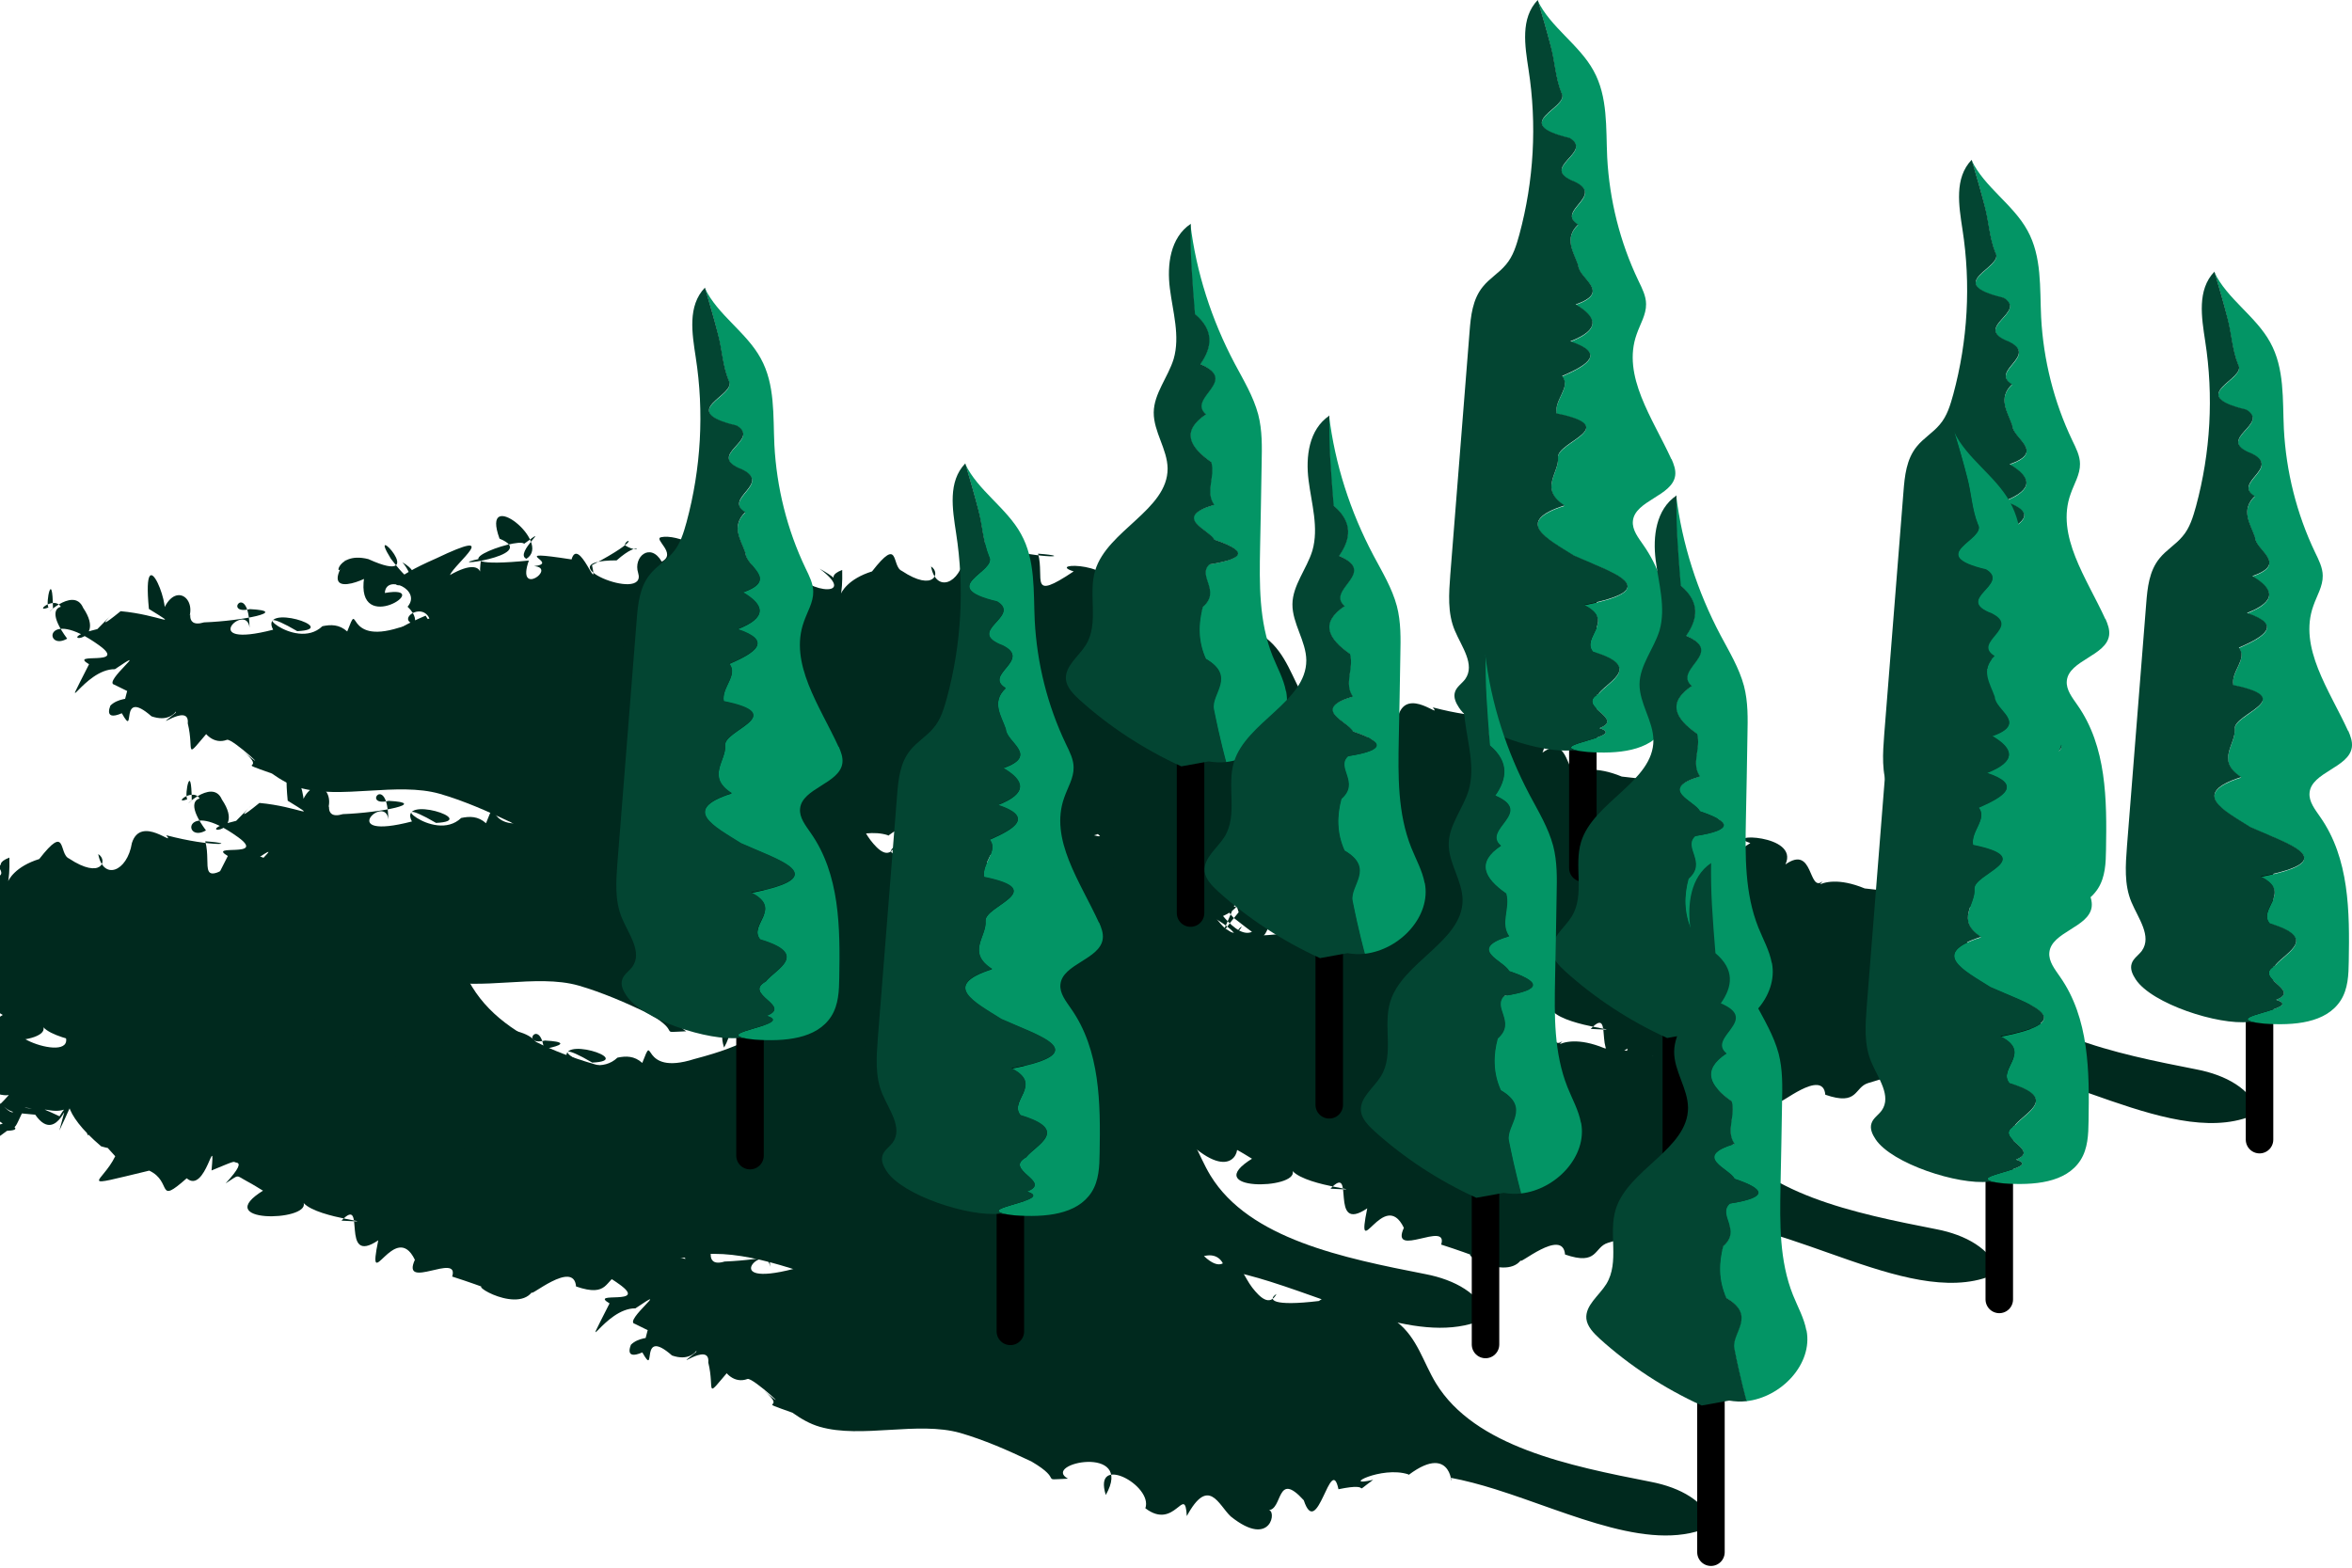 <svg width="171" height="114" viewBox="0 0 171 114" fill="none" xmlns="http://www.w3.org/2000/svg">
<path d="M64.552 60.736C62.596 60.085 59.544 61.712 61.991 61.131C60.263 62.397 62.218 61.247 59.468 61.816C58.9 59.12 57.941 65.627 56.945 62.618C54.926 60.387 55.444 63.362 54.346 63.338C55.015 63.211 54.636 66.209 51.634 63.791C50.751 62.967 50.032 60.828 48.443 63.768C48.304 61.386 47.597 64.861 45.428 63.199C46.008 61.537 41.593 59.167 42.552 62.234C44.671 58.505 37.809 59.945 39.802 61.049C37.607 61.142 39.6 61.235 37.14 59.794C36.27 59.388 35.399 58.981 34.541 58.632C33.684 58.284 32.826 57.97 31.98 57.726C28.877 56.843 24.79 58.156 21.75 57.273C21.031 57.064 20.413 56.703 19.77 56.25C16.83 55.205 19.53 56.181 17.701 54.647C20.034 56.611 16.881 53.659 16.502 53.799C14.585 54.507 13.765 50.673 15.266 53.055C13.286 55.379 14.156 54.647 13.651 52.602C13.815 50.94 10.712 53.496 12.768 51.835C13.223 49.976 13.286 52.869 11.015 52.09C8.555 49.929 9.955 53.822 8.858 51.87C9.552 48.721 9.249 50.289 10.435 50.952C7.697 52.788 7.811 51.858 8.025 51.312C9.06 50.266 11.457 51.312 8.315 49.79C7.432 49.604 11.179 46.745 8.353 48.663C6.095 48.628 4.203 52.811 6.474 48.302C4.884 47.373 9.4 48.5 7.18 46.908C3.181 44.038 3.207 47.408 4.884 46.443C2.336 42.992 6.499 44.27 4.582 44.654C4.418 42.876 2.26 44.654 3.522 44.177C3.295 43.84 3.825 41.296 3.85 44.259C2.853 45.177 5.326 42.504 6.045 44.201C7.975 47.059 3.446 46.594 7.079 45.746C9.804 43.015 5.906 46.78 8.77 44.445C11.595 44.7 13.248 45.781 10.826 44.282C10.258 38.402 12.806 44.944 11.709 44.828C12.529 42.051 14.547 43.515 13.588 45.293C14.232 43.713 13.185 45.758 14.837 45.258C17.638 45.154 21.107 44.445 18.168 44.294C16.149 44.77 18.092 42.19 18.142 45.642C17.928 43.713 14.244 47.245 19.858 45.792C18.786 43.794 24.891 45.746 21.611 45.897C17.499 43.48 21.409 47.477 23.44 45.537C24.058 45.409 24.664 45.398 25.244 45.92C26.203 43.445 24.954 46.931 29.016 45.642C33.393 44.491 32.182 44.061 32.927 44.956C35.361 42.005 32.99 43.887 35.084 44.898C33.406 42.818 35.487 45.7 37.216 44.828C34.869 44.828 39.474 43.631 39.31 44.514C41.959 41.667 40.344 48.732 41.77 43.701C40.71 44.282 45.049 40.587 44.292 43.108C43.107 44.247 43.611 43.41 46.222 43.271C46.058 43.654 44.103 43.55 48.001 43.922C47.421 42.516 51.167 42.806 49.691 44.863C52.063 47.094 51.558 42.144 51.445 45.212C52.593 46.35 52.921 45.897 52.227 46.42C52.252 45.188 52.631 46.42 53.198 47.152C53.766 47.884 54.472 48.546 54.964 47.617C54.296 48.035 54.662 48.535 58.042 48.128C59.846 46.873 61.171 48.117 61.108 48.535C63.996 49.801 62.987 49.069 63.731 49.662C65.207 50.812 65.636 52.602 66.557 54.112C69.383 58.725 76.22 60.108 82.199 61.282C84.306 61.688 86.173 62.699 86.715 64.419C82.439 66.603 76.422 63.559 70.871 61.816C69.761 61.468 68.664 61.177 67.617 60.98C67.718 62.107 67.894 58.284 64.577 60.77L64.552 60.736Z" fill="#00291E"/>
<path d="M32.383 78.479C30.214 78.63 28.145 79.293 26.076 79.92C25.042 80.234 25.37 81.605 22.96 80.768C22.796 78.781 19.466 81.663 19.756 81.175C18.52 82.813 14.42 80.118 16.767 80.885C17.713 81.454 16.464 80.85 13.954 80.048C14.508 78.258 10.207 81.105 11.241 78.828C9.791 75.83 7.697 81.698 8.58 77.41C5.729 79.339 7.785 74.017 5.905 75.981C9.311 76.167 4.24 75.876 3.155 74.703C3.559 76.051 -3.72 76.19 0.267 73.762C0.733 74.192 -0.087 73.587 -0.957 73.123C-1.827 72.658 -1.462 72.6 -2.521 73.274C-1.525 72.193 -1.411 71.809 -1.727 71.763C-2.042 71.717 -1.588 71.519 -3.543 72.332C-3.253 69.195 -3.959 74.11 -5.347 72.902C-7.605 74.889 -6.343 73.157 -8.072 72.344C-13.534 73.657 -11.515 73.308 -10.544 71.298C-13.673 67.998 -8.236 71.542 -11.566 70.578C-17.444 65.581 -10.544 64.931 -12.525 69.799C-13.837 66.709 -13.319 66.813 -14.606 69.427C-13.698 65.976 -14.656 70.752 -16.36 68.277C-17.621 68.138 -18.151 68.231 -18.769 67.545C-17.369 69.056 -18.05 66.987 -18.277 67.115C-17.596 67.185 -16.385 67.534 -14.594 68.393C-13.345 66.313 -13.256 68.382 -15.464 67.928C-17.306 67.731 -17.293 67.754 -17.028 67.789C-16.763 67.824 -16.233 67.859 -17.053 67.684C-18.126 69.486 -17.419 69.962 -20.056 67.905C-21.998 65.849 -16.978 68.254 -18.996 67.603C-17.76 66.348 -17.873 66.488 -20.056 66.941C-20.699 67.069 -23.626 61.119 -18.479 66.069C-17.798 66.918 -18.151 67.092 -19.828 66.569C-21.153 69.904 -21.267 69.346 -19.69 67.499C-20.712 64.478 -18.025 66.662 -21.002 67.847C-21.96 65.86 -19.93 69.857 -18.555 68.823C-17.785 69.149 -17.407 69.404 -18.416 69.451C-22.944 72.913 -23.979 70.299 -19.98 69.288C-19.538 68.672 -25.026 65.953 -19.841 69.207C-18.491 72.019 -21.809 75.04 -20.194 71.914C-21.128 73.39 -18.681 70.996 -21.077 71.171C-25.341 70.845 -28.432 65.198 -22.352 67.429C-23.398 68.382 -23.689 69.857 -24.887 68.73C-27.246 70.264 -27.877 71.217 -24.849 67.952C-29.933 61.387 -17.936 67.15 -24.647 67.673C-26.514 68.579 -27.662 67.836 -25.341 67.045C-24.37 64.838 -21.935 66.499 -23.247 66.464C-20.863 66.174 -25.934 69.311 -26.477 67.243C-28.343 64.454 -28.318 68.533 -29.214 66.29C-29.592 63.908 -33.314 67.045 -28.23 66.244C-28.735 65.651 -27.498 69.125 -29.605 65.686C-35.446 68.173 -28.444 67.371 -30.917 65.035C-29.857 63.815 -32.506 62.63 -32.569 64.036C-28.798 63.385 -34.752 67.324 -34.071 62.886C-32.418 62.281 -37.716 65.117 -35.408 61.596C-36.265 63.641 -36.328 60.922 -33.768 61.572C-29.05 63.711 -34.033 58.482 -32.128 61.549C-30.236 64.024 -30.601 62.584 -31.295 61.805C-28.116 63.653 -35.635 64.501 -28.848 61.526C-23.916 59.167 -27.486 61.898 -27.839 62.734C-24.698 60.945 -25.934 64.129 -25.568 61.526C-29.012 62.27 -21.077 61.375 -24.231 60.085C-25.657 56.169 -20.346 60.329 -22.276 61.549C-23.222 61.154 -20.283 58.865 -22.44 60.457C-22.907 59.934 -29.908 62.456 -22.099 61.677C-23.058 64.385 -20.018 62.212 -21.721 62.084C-19.69 61.863 -23.966 60.829 -18.996 61.596C-18.744 60.724 -18.239 61.41 -17.873 62.014C-17.508 62.618 -17.255 63.164 -17.508 62.014C-13.698 59.992 -15.073 60.027 -15.123 60.562C-13.849 61.363 -13.887 60.039 -15.716 61.666C-21.14 61.666 -13.458 64.849 -14.152 62.584C-14.53 61.398 -13.256 60.329 -12.436 61.758C-11.301 61.166 -13.067 60.108 -12.487 59.981C-11.907 59.853 -10.948 60.097 -10.191 60.492C-9.434 60.887 -8.892 61.433 -9.157 61.875C-7.819 62.537 -7.668 62.444 -8.387 63.257C-7.378 63.06 -6.066 62.432 -5.877 62.014C-5.725 60.91 -5.17 60.933 -4.527 61.247C-3.884 61.561 -3.139 62.154 -2.597 62.177C-2.837 63.827 2.222 64.675 -0.957 62.27C1.314 63.548 -0.919 62.967 0.683 62.363C0.784 66.232 -0.604 63.548 2.853 62.467C4.896 59.841 4.24 62.107 5.022 62.432C7.369 63.989 7.873 62.56 7.142 62.107C7.495 64.036 9.248 63.42 9.589 61.305C10.245 59.214 12.843 61.677 12.086 60.736C15.505 61.642 17.498 61.363 14.925 61.178C15.417 62.99 14.206 64.675 17.511 62.467C15.316 61.77 21.119 61.793 20.059 64.024C22.14 62.549 21.699 66.116 22.771 65.244C21.396 66.987 22.052 64.21 25.824 65.767C26.871 65.883 27.905 65.976 28.877 66.186C29.848 66.395 30.744 66.732 31.5 67.313C32.976 68.463 33.405 70.252 34.326 71.763C37.152 76.376 43.989 77.759 49.968 78.932C52.075 79.339 53.942 80.35 54.484 82.07C48.505 85.126 39.094 77.933 32.346 78.421L32.383 78.479Z" fill="#00291E"/>
<path d="M92.932 57.564C90.763 57.715 88.694 58.377 86.625 59.005C85.591 59.318 85.918 60.69 83.509 59.853C83.345 57.866 80.015 60.748 80.305 60.26C79.069 61.898 74.969 59.202 77.315 59.969C78.261 60.538 77.013 59.934 74.502 59.132C75.057 57.343 70.756 60.19 71.79 57.912C70.34 54.914 68.245 60.782 69.129 56.495C66.278 58.424 68.334 53.102 66.454 55.066C69.86 55.251 64.789 54.961 63.704 53.787C64.108 55.135 56.829 55.275 60.815 52.846C61.282 53.276 60.462 52.672 59.592 52.207C58.721 51.742 59.087 51.684 58.028 52.358C59.024 51.278 59.138 50.894 58.822 50.847C58.507 50.801 58.961 50.603 57.006 51.417C57.296 48.28 56.59 53.195 55.202 51.986C52.944 53.973 54.205 52.242 52.477 51.428C47.015 52.742 49.033 52.393 50.005 50.383C46.876 47.083 52.313 50.627 48.983 49.662C43.105 44.666 50.005 44.015 48.024 48.884C46.712 45.793 47.229 45.898 45.943 48.512C46.851 45.061 45.892 49.837 44.189 47.362C42.928 47.222 42.398 47.315 41.78 46.63C43.18 48.14 42.499 46.072 42.272 46.2C42.953 46.269 44.164 46.618 45.955 47.478C47.204 45.398 47.292 47.466 45.085 47.013C43.243 46.816 43.256 46.839 43.521 46.874C43.786 46.908 44.316 46.943 43.495 46.769C42.423 48.57 43.13 49.047 40.493 46.99C38.551 44.933 43.571 47.338 41.553 46.688C42.789 45.433 42.676 45.572 40.493 46.025C39.85 46.153 36.923 40.204 42.07 45.154C42.751 46.002 42.398 46.176 40.72 45.654C39.396 48.988 39.282 48.431 40.859 46.583C39.837 43.562 42.524 45.746 39.547 46.932C38.588 44.945 40.619 48.942 41.994 47.908C42.764 48.233 43.142 48.489 42.133 48.535C37.605 51.998 36.57 49.383 40.569 48.373C41.01 47.757 35.523 45.038 40.708 48.291C42.057 51.103 38.74 54.124 40.355 50.999C39.421 52.474 41.868 50.081 39.471 50.255C35.208 49.93 32.117 44.282 38.197 46.513C37.15 47.466 36.86 48.942 35.662 47.815C33.303 49.349 32.672 50.301 35.7 47.036C30.616 40.471 42.612 46.234 35.901 46.757C34.035 47.664 32.887 46.92 35.208 46.13C36.179 43.922 38.614 45.584 37.302 45.549C39.686 45.258 34.615 48.396 34.072 46.327C32.205 43.539 32.231 47.617 31.335 45.375C30.957 42.993 27.235 46.13 32.319 45.328C31.814 44.736 33.051 48.21 30.944 44.77C25.103 47.257 32.105 46.455 29.632 44.12C30.692 42.9 28.043 41.714 27.98 43.12C31.751 42.47 25.797 46.409 26.478 41.97C28.131 41.366 22.833 44.201 25.141 40.68C24.283 42.725 24.22 40.006 26.781 40.657C31.499 42.795 26.516 37.566 28.421 40.634C30.313 43.109 29.947 41.668 29.254 40.889C32.432 42.737 24.914 43.585 31.701 40.611C36.633 38.252 33.063 40.982 32.71 41.819C35.851 40.029 34.615 43.213 34.981 40.611C31.537 41.354 39.471 40.459 36.318 39.17C34.892 35.254 40.203 39.414 38.273 40.634C37.327 40.239 40.266 37.95 38.109 39.541C37.642 39.019 30.641 41.54 38.45 40.762C37.491 43.469 40.531 41.296 38.828 41.168C40.859 40.947 36.583 39.913 41.553 40.68C41.805 39.809 42.31 40.494 42.676 41.099C43.041 41.703 43.294 42.249 43.041 41.099C46.851 39.077 45.476 39.112 45.425 39.646C46.7 40.448 46.662 39.123 44.833 40.75C39.408 40.75 47.091 43.934 46.397 41.668C46.018 40.483 47.292 39.414 48.112 40.843C49.248 40.25 47.482 39.193 48.062 39.065C48.642 38.937 49.601 39.181 50.358 39.576C51.115 39.971 51.657 40.518 51.392 40.959C52.729 41.621 52.881 41.529 52.162 42.342C53.171 42.144 54.483 41.517 54.672 41.099C54.823 39.995 55.379 40.018 56.022 40.332C56.665 40.645 57.41 41.238 57.952 41.261C57.712 42.911 62.771 43.76 59.592 41.354C61.862 42.632 59.63 42.051 61.232 41.447C61.333 45.316 59.945 42.632 63.401 41.552C65.445 38.926 64.789 41.191 65.571 41.517C67.917 43.074 68.422 41.645 67.69 41.191C68.044 43.12 69.797 42.505 70.138 40.39C70.794 38.298 73.392 40.762 72.635 39.82C76.054 40.727 78.047 40.448 75.474 40.262C75.966 42.075 74.755 43.76 78.06 41.552C75.865 40.855 81.667 40.878 80.608 43.109C82.689 41.633 82.248 45.2 83.32 44.329C81.945 46.072 82.601 43.295 86.373 44.852C87.42 44.968 88.454 45.061 89.425 45.27C90.397 45.479 91.292 45.816 92.049 46.397C93.525 47.547 93.954 49.337 94.875 50.847C97.701 55.461 104.538 56.843 110.517 58.017C112.624 58.424 114.491 59.434 115.033 61.154C109.054 64.21 99.643 57.018 92.894 57.506L92.932 57.564Z" fill="#00291E"/>
<path d="M124.468 69.183C122.299 69.334 120.23 69.997 118.161 70.624C117.127 70.938 117.455 72.309 115.045 71.472C114.881 69.486 111.551 72.367 111.841 71.879C110.605 73.517 106.505 70.822 108.851 71.589C109.798 72.158 108.549 71.554 106.038 70.752C106.593 68.963 102.292 71.809 103.326 69.532C101.876 66.534 99.782 72.402 100.665 68.114C97.814 70.043 99.87 64.721 97.99 66.685C101.396 66.871 96.325 66.581 95.24 65.407C95.644 66.755 88.365 66.894 92.352 64.466C92.818 64.896 91.998 64.291 91.128 63.827C90.257 63.362 90.623 63.304 89.564 63.978C90.56 62.897 90.674 62.514 90.358 62.467C90.043 62.421 90.497 62.223 88.542 63.036C88.832 59.899 88.126 64.814 86.738 63.606C84.48 65.593 85.742 63.861 84.013 63.048C78.551 64.361 80.57 64.013 81.541 62.002C78.412 58.702 83.849 62.246 80.519 61.282C74.641 56.285 81.541 55.635 79.56 60.503C78.248 57.413 78.766 57.517 77.479 60.132C78.387 56.681 77.428 61.456 75.725 58.981C74.464 58.842 73.934 58.935 73.316 58.249C74.716 59.76 74.035 57.691 73.808 57.819C74.489 57.889 75.7 58.238 77.492 59.097C78.74 57.017 78.829 59.086 76.621 58.633C74.779 58.435 74.792 58.458 75.057 58.493C75.322 58.528 75.852 58.563 75.032 58.389C73.959 60.19 74.666 60.666 72.029 58.609C70.087 56.553 75.107 58.958 73.089 58.307C74.325 57.052 74.212 57.192 72.029 57.645C71.386 57.773 68.459 51.824 73.606 56.773C74.287 57.622 73.934 57.796 72.256 57.273C70.932 60.608 70.818 60.05 72.395 58.203C71.373 55.182 74.06 57.366 71.083 58.551C70.124 56.564 72.156 60.562 73.531 59.527C74.3 59.853 74.678 60.108 73.669 60.155C69.141 63.617 68.106 61.003 72.105 59.992C72.547 59.376 67.059 56.657 72.244 59.911C73.594 62.723 70.276 65.744 71.891 62.618C70.957 64.094 73.404 61.7 71.008 61.875C66.744 61.549 63.653 55.902 69.734 58.133C68.686 59.086 68.396 60.562 67.198 59.434C64.839 60.968 64.208 61.921 67.236 58.656C62.152 52.091 74.149 57.854 67.438 58.377C65.571 59.283 64.423 58.54 66.744 57.749C67.715 55.542 70.15 57.203 68.838 57.169C71.222 56.878 66.151 60.015 65.609 57.947C63.742 55.158 63.767 59.237 62.871 56.994C62.493 54.612 58.771 57.749 63.855 56.948C63.35 56.355 64.587 59.83 62.48 56.39C56.639 58.877 63.641 58.075 61.168 55.739C62.228 54.519 59.579 53.334 59.516 54.74C63.287 54.089 57.333 58.028 58.014 53.59C59.667 52.985 54.369 55.821 56.677 52.3C55.819 54.345 55.757 51.626 58.317 52.277C63.035 54.415 58.052 49.186 59.957 52.253C61.849 54.728 61.483 53.288 60.79 52.509C63.969 54.357 56.45 55.205 63.237 52.23C68.169 49.871 64.599 52.602 64.246 53.439C67.387 51.649 66.151 54.833 66.517 52.23C63.073 52.974 71.008 52.079 67.854 50.789C66.428 46.873 71.739 51.033 69.809 52.253C68.863 51.858 71.802 49.569 69.645 51.161C69.178 50.638 62.177 53.16 69.986 52.381C69.027 55.089 72.067 52.916 70.364 52.788C72.395 52.567 68.119 51.533 73.089 52.3C73.341 51.428 73.846 52.114 74.212 52.718C74.578 53.322 74.83 53.868 74.578 52.718C78.387 50.696 77.012 50.731 76.962 51.266C78.236 52.068 78.198 50.743 76.369 52.37C70.945 52.37 78.627 55.553 77.933 53.288C77.555 52.102 78.829 51.033 79.649 52.463C80.784 51.87 79.018 50.812 79.598 50.685C80.178 50.557 81.137 50.801 81.894 51.196C82.651 51.591 83.193 52.137 82.928 52.579C84.266 53.241 84.417 53.148 83.698 53.962C84.707 53.764 86.019 53.136 86.208 52.718C86.36 51.614 86.915 51.638 87.558 51.951C88.201 52.265 88.946 52.858 89.488 52.881C89.248 54.531 94.307 55.379 91.128 52.974C93.399 54.252 91.166 53.671 92.768 53.067C92.869 56.936 91.481 54.252 94.938 53.171C96.981 50.545 96.325 52.811 97.107 53.136C99.454 54.694 99.958 53.264 99.227 52.811C99.58 54.74 101.333 54.124 101.674 52.009C102.33 49.918 104.928 52.381 104.171 51.44C107.59 52.346 109.583 52.068 107.01 51.882C107.502 53.694 106.291 55.379 109.596 53.171C107.401 52.474 113.204 52.497 112.144 54.728C114.225 53.253 113.784 56.82 114.856 55.949C113.481 57.691 114.137 54.914 117.909 56.471C118.956 56.588 119.99 56.681 120.962 56.89C121.933 57.099 122.828 57.436 123.585 58.017C125.061 59.167 125.49 60.957 126.411 62.467C129.237 67.08 136.074 68.463 142.053 69.637C144.16 70.043 146.027 71.054 146.569 72.774C140.59 75.83 131.179 68.637 124.431 69.125L124.468 69.183Z" fill="#00291E"/>
<path d="M142.131 77.317C139.961 77.468 137.892 78.131 135.823 78.758C134.789 79.072 135.117 80.443 132.707 79.606C132.543 77.619 129.213 80.501 129.503 80.013C128.267 81.651 124.167 78.956 126.514 79.722C127.46 80.292 126.211 79.688 123.701 78.886C124.256 77.096 119.954 79.943 120.988 77.666C119.538 74.668 117.444 80.536 118.327 76.248C115.476 78.177 117.532 72.855 115.652 74.819C119.058 75.005 113.987 74.714 112.902 73.541C113.306 74.889 106.027 75.028 110.014 72.6C110.48 73.029 109.66 72.425 108.79 71.96C107.92 71.496 108.285 71.438 107.226 72.112C108.222 71.031 108.336 70.647 108.021 70.601C107.705 70.555 108.159 70.357 106.204 71.17C106.494 68.033 105.788 72.948 104.4 71.74C102.142 73.727 103.404 71.995 101.675 71.182C96.213 72.495 98.232 72.146 99.203 70.136C96.075 66.836 101.511 70.38 98.181 69.416C92.303 64.419 99.203 63.769 97.222 68.637C95.91 65.546 96.428 65.651 95.141 68.265C96.049 64.814 95.091 69.59 93.388 67.115C92.126 66.976 91.596 67.069 90.978 66.383C92.378 67.894 91.697 65.825 91.47 65.953C92.151 66.023 93.362 66.371 95.154 67.231C96.402 65.151 96.491 67.22 94.283 66.766C92.442 66.569 92.454 66.592 92.719 66.627C92.984 66.662 93.514 66.697 92.694 66.522C91.621 68.323 92.328 68.8 89.692 66.743C87.749 64.686 92.769 67.092 90.751 66.441C91.987 65.186 91.874 65.326 89.692 65.779C89.048 65.907 86.121 59.957 91.268 64.907C91.95 65.755 91.596 65.93 89.918 65.407C88.594 68.742 88.481 68.184 90.057 66.337C89.035 63.315 91.722 65.5 88.745 66.685C87.787 64.698 89.818 68.695 91.193 67.661C91.962 67.987 92.341 68.242 91.331 68.289C86.803 71.751 85.768 69.137 89.767 68.126C90.209 67.51 84.721 64.791 89.906 68.045C91.256 70.857 87.938 73.878 89.553 70.752C88.619 72.228 91.067 69.834 88.67 70.008C84.406 69.683 81.315 64.036 87.396 66.267C86.349 67.22 86.058 68.695 84.86 67.568C82.501 69.102 81.87 70.055 84.898 66.79C79.814 60.224 91.811 65.988 85.1 66.511C83.233 67.417 82.085 66.674 84.406 65.883C85.377 63.676 87.812 65.337 86.5 65.302C88.884 65.012 83.813 68.149 83.271 66.081C81.404 63.292 81.429 67.371 80.533 65.128C80.155 62.746 76.433 65.883 81.517 65.082C81.013 64.489 82.249 67.963 80.142 64.524C74.302 67.01 81.303 66.209 78.83 63.873C79.89 62.653 77.241 61.468 77.178 62.874C80.95 62.223 74.995 66.162 75.677 61.724C77.329 61.119 72.031 63.955 74.339 60.434C73.482 62.479 73.419 59.76 75.979 60.41C80.697 62.548 75.714 57.32 77.619 60.387C79.511 62.862 79.146 61.421 78.452 60.643C81.631 62.49 74.112 63.339 80.899 60.364C85.831 58.005 82.261 60.736 81.908 61.572C85.049 59.783 83.813 62.967 84.179 60.364C80.735 61.108 88.67 60.213 85.516 58.923C84.091 55.007 89.401 59.167 87.471 60.387C86.525 59.992 89.464 57.703 87.307 59.295C86.841 58.772 79.839 61.294 87.648 60.515C86.689 63.222 89.729 61.05 88.026 60.922C90.057 60.701 85.781 59.667 90.751 60.434C91.003 59.562 91.508 60.248 91.874 60.852C92.24 61.456 92.492 62.002 92.24 60.852C96.049 58.83 94.674 58.865 94.624 59.4C95.898 60.201 95.86 58.877 94.031 60.503C88.607 60.503 96.289 63.687 95.595 61.421C95.217 60.236 96.491 59.167 97.311 60.596C98.446 60.004 96.68 58.946 97.26 58.819C97.841 58.691 98.799 58.935 99.556 59.33C100.313 59.725 100.855 60.271 100.591 60.712C101.928 61.375 102.079 61.282 101.36 62.095C102.369 61.898 103.681 61.27 103.87 60.852C104.022 59.748 104.577 59.771 105.22 60.085C105.863 60.399 106.608 60.991 107.15 61.015C106.91 62.665 111.969 63.513 108.79 61.108C111.061 62.386 108.828 61.805 110.43 61.201C110.531 65.07 109.143 62.386 112.6 61.305C114.643 58.679 113.987 60.945 114.769 61.27C117.116 62.827 117.62 61.398 116.889 60.945C117.242 62.874 118.995 62.258 119.336 60.143C119.992 58.052 122.59 60.515 121.834 59.574C125.252 60.48 127.245 60.201 124.672 60.015C125.164 61.828 123.953 63.513 127.258 61.305C125.063 60.608 130.866 60.631 129.806 62.862C131.887 61.386 131.446 64.954 132.518 64.082C131.143 65.825 131.799 63.048 135.571 64.605C136.618 64.721 137.652 64.814 138.624 65.023C139.595 65.233 140.491 65.57 141.247 66.151C142.723 67.301 143.152 69.09 144.073 70.601C146.899 75.214 153.736 76.597 159.715 77.77C161.822 78.177 163.689 79.188 164.231 80.908C158.252 83.964 148.842 76.771 142.093 77.259L142.131 77.317Z" fill="#00291E"/>
<path d="M123.209 88.937C121.039 89.088 118.97 89.75 116.901 90.378C115.867 90.691 116.195 92.062 113.786 91.226C113.622 89.239 110.291 92.121 110.581 91.633C109.345 93.271 105.245 90.575 107.592 91.342C108.538 91.912 107.289 91.307 104.779 90.505C105.334 88.716 101.032 91.563 102.067 89.285C100.616 86.287 98.522 92.156 99.405 87.868C96.554 89.797 98.61 84.475 96.731 86.439C100.136 86.624 95.065 86.334 93.981 85.16C94.384 86.508 87.106 86.648 91.092 84.219C91.558 84.649 90.739 84.045 89.868 83.58C88.998 83.115 89.364 83.057 88.304 83.731C89.3 82.65 89.414 82.267 89.099 82.221C88.783 82.174 89.237 81.977 87.282 82.79C87.572 79.653 86.866 84.568 85.478 83.359C83.22 85.346 84.482 83.615 82.754 82.802C77.291 84.115 79.31 83.766 80.281 81.756C77.153 78.456 82.59 82 79.259 81.035C73.381 76.039 80.281 75.388 78.3 80.257C76.989 77.166 77.506 77.271 76.219 79.885C77.127 76.434 76.169 81.21 74.466 78.735C73.204 78.595 72.674 78.688 72.056 78.003C73.457 79.513 72.775 77.445 72.548 77.573C73.229 77.642 74.44 77.991 76.232 78.851C77.481 76.771 77.569 78.839 75.361 78.386C73.52 78.189 73.532 78.212 73.797 78.247C74.062 78.281 74.592 78.316 73.772 78.142C72.7 79.943 73.406 80.419 70.77 78.363C68.827 76.306 73.848 78.711 71.829 78.061C73.066 76.806 72.952 76.945 70.77 77.398C70.126 77.526 67.2 71.577 72.346 76.527C73.028 77.375 72.674 77.549 70.997 77.026C69.672 80.361 69.559 79.804 71.135 77.956C70.114 74.935 72.8 77.12 69.823 78.305C68.865 76.318 70.896 80.315 72.271 79.281C73.04 79.606 73.419 79.862 72.409 79.908C67.881 83.371 66.846 80.757 70.845 79.746C71.287 79.13 65.799 76.411 70.984 79.664C72.334 82.476 69.016 85.497 70.631 82.372C69.697 83.847 72.145 81.454 69.748 81.628C65.484 81.303 62.394 75.655 68.474 77.886C67.427 78.839 67.137 80.315 65.938 79.188C63.579 80.722 62.949 81.674 65.976 78.409C60.892 71.844 72.889 77.608 66.178 78.13C64.311 79.037 63.163 78.293 65.484 77.503C66.455 75.295 68.89 76.957 67.578 76.922C69.962 76.632 64.891 79.769 64.349 77.701C62.482 74.912 62.507 78.99 61.611 76.748C61.233 74.366 57.512 77.503 62.595 76.701C62.091 76.109 63.327 79.583 61.22 76.143C55.38 78.63 62.381 77.828 59.908 75.493C60.968 74.273 58.319 73.088 58.256 74.493C62.028 73.843 56.074 77.782 56.755 73.343C58.407 72.739 53.109 75.574 55.418 72.053C54.56 74.098 54.497 71.379 57.057 72.03C61.775 74.168 56.793 68.939 58.697 72.007C60.59 74.482 60.224 73.041 59.53 72.262C62.709 74.11 55.191 74.958 61.977 71.984C66.909 69.625 63.34 72.355 62.986 73.192C66.127 71.403 64.891 74.586 65.257 71.984C61.813 72.727 69.748 71.832 66.594 70.543C65.169 66.627 70.479 70.787 68.549 72.007C67.603 71.612 70.543 69.323 68.385 70.915C67.919 70.392 60.918 72.913 68.726 72.135C67.767 74.842 70.807 72.669 69.105 72.541C71.135 72.321 66.859 71.286 71.829 72.053C72.082 71.182 72.586 71.867 72.952 72.472C73.318 73.076 73.57 73.622 73.318 72.472C77.127 70.45 75.752 70.485 75.702 71.019C76.976 71.821 76.938 70.496 75.109 72.123C69.685 72.123 77.367 75.307 76.673 73.041C76.295 71.856 77.569 70.787 78.389 72.216C79.524 71.623 77.758 70.566 78.338 70.438C78.919 70.31 79.877 70.554 80.634 70.949C81.391 71.344 81.933 71.891 81.669 72.332C83.006 72.995 83.157 72.901 82.438 73.715C83.447 73.517 84.759 72.89 84.948 72.472C85.1 71.368 85.655 71.391 86.298 71.705C86.942 72.018 87.686 72.611 88.228 72.634C87.989 74.284 93.047 75.132 89.868 72.727C92.139 74.005 89.906 73.424 91.508 72.82C91.609 76.69 90.221 74.005 93.678 72.925C95.721 70.299 95.065 72.565 95.847 72.89C98.194 74.447 98.698 73.018 97.967 72.565C98.32 74.493 100.073 73.878 100.414 71.763C101.07 69.671 103.669 72.135 102.912 71.193C106.33 72.1 108.323 71.821 105.75 71.635C106.242 73.448 105.031 75.132 108.336 72.925C106.141 72.228 111.944 72.251 110.884 74.482C112.966 73.006 112.524 76.573 113.596 75.702C112.221 77.445 112.877 74.668 116.649 76.225C117.696 76.341 118.73 76.434 119.702 76.643C120.673 76.852 121.569 77.189 122.326 77.77C123.802 78.921 124.23 80.71 125.151 82.221C127.977 86.834 134.814 88.216 140.793 89.39C142.9 89.797 144.767 90.808 145.309 92.527C139.33 95.583 129.92 88.391 123.171 88.879L123.209 88.937Z" fill="#00291E"/>
<path d="M102.395 107.215C100.44 106.564 97.387 108.191 99.835 107.61C98.106 108.876 100.062 107.726 97.312 108.295C96.744 105.599 95.785 112.106 94.789 109.097C92.77 106.866 93.287 109.841 92.19 109.817C92.859 109.69 92.48 112.687 89.478 110.271C88.595 109.446 87.876 107.308 86.286 110.247C86.148 107.865 85.441 111.34 83.272 109.678C83.852 108.016 79.437 105.646 80.395 108.713C82.515 104.984 75.652 106.424 77.645 107.528C75.45 107.621 77.444 107.714 74.984 106.273C74.113 105.867 73.243 105.46 72.385 105.111C71.527 104.763 70.669 104.449 69.824 104.205C66.721 103.322 62.634 104.635 59.594 103.752C58.875 103.543 58.257 103.183 57.613 102.729C54.674 101.684 57.374 102.66 55.544 101.126C57.878 103.09 54.724 100.138 54.346 100.278C52.429 100.986 51.609 97.152 53.11 99.534C51.129 101.858 52 101.126 51.495 99.081C51.659 97.419 48.556 99.975 50.612 98.314C51.066 96.455 51.129 99.348 48.859 98.57C46.399 96.408 47.799 100.301 46.702 98.349C47.395 95.2 47.093 96.768 48.278 97.431C45.541 99.267 45.655 98.337 45.869 97.791C46.903 96.745 49.3 97.791 46.159 96.269C45.276 96.083 49.023 93.224 46.197 95.142C43.939 95.107 42.047 99.29 44.317 94.781C42.728 93.852 47.244 94.979 45.024 93.387C41.025 90.517 41.05 93.887 42.728 92.922C40.18 89.471 44.343 90.749 42.425 91.133C42.261 89.355 40.104 91.133 41.366 90.656C41.139 90.319 41.668 87.775 41.694 90.738C40.697 91.656 43.169 88.983 43.889 90.68C45.819 93.538 41.29 93.073 44.923 92.225C47.648 89.494 43.75 93.259 46.613 90.924C49.439 91.179 51.092 92.26 48.669 90.761C48.102 84.881 50.65 91.423 49.553 91.307C50.373 88.53 52.391 89.994 51.432 91.772C52.075 90.192 51.028 92.237 52.681 91.737C55.481 91.632 58.95 90.924 56.011 90.773C53.993 91.249 55.935 88.669 55.986 92.121C55.772 90.192 52.088 93.724 57.702 92.272C56.629 90.273 62.735 92.225 59.455 92.376C55.343 89.959 59.253 93.956 61.284 92.016C61.902 91.888 62.508 91.876 63.088 92.399C64.047 89.924 62.798 93.41 66.86 92.121C71.237 90.97 70.026 90.54 70.77 91.435C73.205 88.484 70.833 90.366 72.927 91.377C71.25 89.297 73.331 92.179 75.059 91.307C72.713 91.307 77.317 90.11 77.153 90.993C79.802 88.147 78.188 95.211 79.613 90.18C78.554 90.761 82.893 87.066 82.136 89.587C80.95 90.726 81.455 89.889 84.066 89.75C83.902 90.133 81.947 90.029 85.845 90.401C85.265 88.995 89.011 89.285 87.535 91.342C89.907 93.573 89.402 88.623 89.289 91.691C90.437 92.829 90.764 92.376 90.071 92.899C90.096 91.667 90.474 92.899 91.042 93.631C91.61 94.363 92.316 95.025 92.808 94.096C92.139 94.514 92.505 95.014 95.886 94.607C97.69 93.352 99.014 94.596 98.951 95.014C101.84 96.28 100.831 95.548 101.575 96.141C103.051 97.291 103.48 99.081 104.401 100.591C107.227 105.204 114.064 106.587 120.043 107.761C122.15 108.167 124.017 109.178 124.559 110.898C120.283 113.083 114.266 110.038 108.715 108.295C107.605 107.947 106.508 107.656 105.461 107.459C105.562 108.586 105.738 104.763 102.42 107.249L102.395 107.215Z" fill="#00291E"/>
<path d="M51.305 91.261C49.136 91.412 47.067 92.074 44.998 92.702C43.964 93.016 44.292 94.387 41.882 93.55C41.718 91.563 38.388 94.445 38.678 93.957C37.442 95.595 33.342 92.899 35.688 93.666C36.635 94.236 35.386 93.631 32.875 92.83C33.43 91.04 29.129 93.887 30.163 91.61C28.712 88.612 26.619 94.48 27.502 90.192C24.651 92.121 26.707 86.799 24.827 88.763C28.233 88.949 23.162 88.658 22.077 87.485C22.481 88.832 15.202 88.972 19.188 86.543C19.655 86.973 18.835 86.369 17.965 85.904C17.094 85.439 17.46 85.381 16.401 86.055C17.397 84.975 17.511 84.591 17.195 84.545C16.88 84.498 17.334 84.301 15.379 85.114C15.669 81.977 14.963 86.892 13.575 85.683C11.317 87.671 12.578 85.939 10.85 85.126C5.388 86.439 7.406 86.09 8.378 84.08C5.249 80.78 10.686 84.324 7.356 83.36C1.478 78.363 8.378 77.712 6.397 82.581C5.085 79.49 5.602 79.595 4.316 82.209C5.224 78.758 4.265 83.534 2.562 81.059C1.301 80.919 0.771 81.012 0.153 80.327C1.553 81.837 0.872 79.769 0.645 79.897C1.326 79.967 2.537 80.315 4.328 81.175C5.577 79.095 5.666 81.163 3.458 80.71C1.616 80.513 1.629 80.536 1.894 80.571C2.159 80.606 2.688 80.641 1.869 80.466C0.796 82.267 1.503 82.744 -1.134 80.687C-3.076 78.63 1.944 81.036 -0.074 80.385C1.162 79.13 1.049 79.269 -1.134 79.723C-1.777 79.85 -4.704 73.901 0.443 78.851C1.124 79.699 0.771 79.874 -0.907 79.351C-2.231 82.686 -2.345 82.128 -0.768 80.28C-1.79 77.259 0.897 79.444 -2.08 80.629C-3.039 78.642 -1.008 82.639 0.367 81.605C1.137 81.93 1.515 82.186 0.506 82.233C-4.022 85.695 -5.057 83.081 -1.058 82.07C-0.617 81.454 -6.104 78.735 -0.919 81.989C0.43 84.8 -2.887 87.822 -1.272 84.696C-2.206 86.172 0.241 83.778 -2.156 83.952C-6.419 83.627 -9.51 77.98 -3.43 80.211C-4.477 81.163 -4.767 82.639 -5.965 81.512C-8.324 83.046 -8.955 83.999 -5.927 80.734C-11.011 74.168 0.986 79.932 -5.725 80.455C-7.592 81.361 -8.74 80.617 -6.419 79.827C-5.448 77.619 -3.013 79.281 -4.325 79.246C-1.941 78.956 -7.012 82.093 -7.555 80.025C-9.422 77.236 -9.396 81.314 -10.292 79.072C-10.67 76.69 -14.392 79.827 -9.308 79.025C-9.813 78.433 -8.576 81.907 -10.683 78.468C-16.524 80.954 -9.522 80.153 -11.995 77.817C-10.935 76.597 -13.584 75.412 -13.648 76.818C-9.876 76.167 -15.83 80.106 -15.149 75.667C-13.496 75.063 -18.794 77.898 -16.486 74.377C-17.343 76.423 -17.407 73.704 -14.846 74.354C-10.128 76.492 -15.111 71.263 -13.206 74.331C-11.314 76.806 -11.68 75.365 -12.373 74.587C-9.194 76.434 -16.713 77.282 -9.926 74.308C-4.994 71.949 -8.564 74.68 -8.917 75.516C-5.776 73.727 -7.012 76.911 -6.646 74.308C-10.09 75.052 -2.156 74.157 -5.309 72.867C-6.735 68.951 -1.424 73.111 -3.354 74.331C-4.3 73.936 -1.361 71.647 -3.518 73.239C-3.985 72.716 -10.986 75.237 -3.177 74.459C-4.136 77.166 -1.096 74.993 -2.799 74.865C-0.768 74.645 -5.044 73.611 -0.074 74.377C0.178 73.506 0.683 74.192 1.049 74.796C1.414 75.4 1.667 75.946 1.414 74.796C5.224 72.774 3.849 72.809 3.799 73.343C5.073 74.145 5.035 72.82 3.206 74.447C-2.219 74.447 5.464 77.631 4.77 75.365C4.391 74.18 5.666 73.111 6.486 74.54C7.621 73.948 5.855 72.89 6.435 72.762C7.015 72.635 7.974 72.879 8.731 73.274C9.488 73.669 10.03 74.215 9.765 74.656C11.102 75.319 11.254 75.226 10.535 76.039C11.544 75.842 12.856 75.214 13.045 74.796C13.197 73.692 13.752 73.715 14.395 74.029C15.038 74.343 15.783 74.935 16.325 74.959C16.085 76.609 21.144 77.457 17.965 75.052C20.235 76.33 18.003 75.749 19.605 75.144C19.706 79.014 18.318 76.33 21.774 75.249C23.818 72.623 23.162 74.889 23.944 75.214C26.291 76.771 26.795 75.342 26.063 74.889C26.417 76.818 28.17 76.202 28.511 74.087C29.167 71.996 31.765 74.459 31.008 73.518C34.427 74.424 36.42 74.145 33.847 73.959C34.339 75.772 33.128 77.457 36.433 75.249C34.238 74.552 40.04 74.575 38.981 76.806C41.062 75.33 40.621 78.898 41.693 78.026C40.318 79.769 40.974 76.992 44.746 78.549C45.793 78.665 46.827 78.758 47.798 78.967C48.77 79.177 49.665 79.513 50.422 80.094C51.898 81.245 52.327 83.034 53.248 84.545C56.074 89.158 62.911 90.541 68.89 91.714C70.997 92.121 72.864 93.132 73.406 94.852C67.427 97.907 58.016 90.715 51.267 91.203L51.305 91.261Z" fill="#00291E"/>
<path d="M74.642 74.679C72.687 74.029 69.634 75.656 72.082 75.075C70.353 76.341 72.309 75.191 69.559 75.76C68.991 73.064 68.032 79.571 67.036 76.562C65.017 74.331 65.534 77.305 64.437 77.282C65.106 77.154 64.727 80.152 61.725 77.735C60.842 76.91 60.123 74.772 58.533 77.712C58.395 75.33 57.688 78.804 55.519 77.143C56.099 75.481 51.684 73.111 52.642 76.178C54.762 72.448 47.899 73.889 49.892 74.993C47.697 75.086 49.691 75.179 47.231 73.738C46.36 73.332 45.49 72.925 44.632 72.576C43.774 72.228 42.916 71.914 42.071 71.67C38.968 70.787 34.881 72.1 31.841 71.217C31.122 71.008 30.504 70.647 29.86 70.194C26.921 69.148 29.621 70.124 27.791 68.591C30.125 70.554 26.972 67.603 26.593 67.742C24.676 68.451 23.856 64.617 25.357 66.999C23.376 69.323 24.247 68.591 23.742 66.546C23.906 64.884 20.803 67.44 22.859 65.779C23.313 63.919 23.376 66.813 21.106 66.034C18.646 63.873 20.046 67.766 18.949 65.814C19.642 62.665 19.34 64.233 20.526 64.896C17.788 66.731 17.902 65.802 18.116 65.256C19.151 64.21 21.547 65.256 18.406 63.734C17.523 63.548 21.27 60.689 18.444 62.606C16.186 62.572 14.294 66.755 16.564 62.246C14.975 61.317 19.491 62.444 17.271 60.852C13.272 57.982 13.297 61.352 14.975 60.387C12.427 56.936 16.59 58.214 14.672 58.598C14.508 56.82 12.351 58.598 13.613 58.121C13.386 57.784 13.915 55.239 13.941 58.203C12.944 59.12 15.417 56.448 16.136 58.145C18.066 61.003 13.537 60.538 17.17 59.69C19.895 56.959 15.997 60.724 18.86 58.389C21.686 58.644 23.339 59.725 20.917 58.226C20.349 52.346 22.897 58.888 21.8 58.772C22.619 55.995 24.638 57.459 23.679 59.237C24.323 57.657 23.276 59.702 24.928 59.202C27.729 59.097 31.198 58.389 28.258 58.237C26.24 58.714 28.183 56.134 28.233 59.585C28.019 57.657 24.335 61.189 29.949 59.736C28.876 57.738 34.982 59.69 31.702 59.841C27.59 57.424 31.5 61.421 33.531 59.481C34.149 59.353 34.755 59.341 35.335 59.864C36.294 57.389 35.045 60.875 39.107 59.585C43.484 58.435 42.273 58.005 43.017 58.9C45.452 55.948 43.081 57.831 45.175 58.842C43.497 56.762 45.578 59.643 47.306 58.772C44.96 58.772 49.564 57.575 49.4 58.458C52.05 55.611 50.435 62.676 51.86 57.645C50.801 58.226 55.14 54.531 54.383 57.052C53.197 58.191 53.702 57.354 56.313 57.215C56.149 57.598 54.194 57.494 58.092 57.866C57.512 56.46 61.258 56.75 59.782 58.807C62.154 61.038 61.649 56.088 61.536 59.155C62.684 60.294 63.012 59.841 62.318 60.364C62.343 59.132 62.721 60.364 63.289 61.096C63.857 61.828 64.563 62.49 65.055 61.561C64.387 61.979 64.752 62.479 68.133 62.072C69.937 60.817 71.262 62.06 71.198 62.479C74.087 63.745 73.078 63.013 73.822 63.606C75.298 64.756 75.727 66.546 76.648 68.056C79.474 72.669 86.311 74.052 92.29 75.225C94.397 75.632 96.264 76.643 96.806 78.363C92.53 80.547 86.513 77.503 80.962 75.76C79.852 75.411 78.755 75.121 77.708 74.923C77.809 76.05 77.985 72.228 74.668 74.714L74.642 74.679Z" fill="#00291E"/>
<path d="M99.877 80.49C97.921 79.839 94.869 81.466 97.316 80.885C95.588 82.151 97.543 81.001 94.793 81.57C94.225 78.874 93.267 85.381 92.27 82.372C90.252 80.141 90.769 83.115 89.671 83.092C90.34 82.965 89.962 85.962 86.959 83.545C86.076 82.72 85.357 80.582 83.768 83.522C83.629 81.14 82.923 84.615 80.753 82.953C81.333 81.291 76.918 78.921 77.877 81.988C79.996 78.258 73.134 79.699 75.127 80.803C72.932 80.896 74.925 80.989 72.465 79.548C71.595 79.142 70.724 78.735 69.867 78.386C69.009 78.038 68.151 77.724 67.306 77.48C64.203 76.597 60.115 77.91 57.075 77.027C56.356 76.818 55.738 76.457 55.095 76.004C52.156 74.959 54.855 75.934 53.026 74.401C55.36 76.364 52.206 73.413 51.828 73.552C49.91 74.261 49.09 70.427 50.591 72.809C48.611 75.133 49.481 74.401 48.977 72.356C49.141 70.694 46.037 73.25 48.094 71.589C48.548 69.73 48.611 72.623 46.34 71.844C43.88 69.683 45.281 73.576 44.183 71.624C44.877 68.475 44.574 70.043 45.76 70.706C43.023 72.541 43.136 71.612 43.35 71.066C44.385 70.02 46.782 71.066 43.641 69.544C42.758 69.358 46.504 66.499 43.678 68.416C41.42 68.382 39.528 72.565 41.799 68.056C40.209 67.127 44.725 68.254 42.505 66.662C38.507 63.792 38.532 67.162 40.209 66.197C37.661 62.746 41.824 64.024 39.907 64.408C39.743 62.63 37.586 64.408 38.847 63.931C38.62 63.594 39.15 61.05 39.175 64.013C38.178 64.931 40.651 62.258 41.37 63.955C43.3 66.813 38.771 66.348 42.404 65.5C45.129 62.769 41.231 66.534 44.095 64.199C46.92 64.454 48.573 65.535 46.151 64.036C45.583 58.156 48.131 64.698 47.034 64.582C47.854 61.805 49.872 63.269 48.913 65.047C49.557 63.467 48.51 65.512 50.162 65.012C52.963 64.907 56.432 64.199 53.493 64.047C51.474 64.524 53.417 61.944 53.467 65.395C53.253 63.467 49.569 66.999 55.183 65.546C54.111 63.548 60.216 65.5 56.937 65.651C52.824 63.234 56.735 67.231 58.766 65.291C59.384 65.163 59.989 65.151 60.569 65.674C61.528 63.199 60.279 66.685 64.341 65.395C68.719 64.245 67.507 63.815 68.252 64.71C70.686 61.758 68.315 63.641 70.409 64.652C68.731 62.572 70.813 65.454 72.541 64.582C70.194 64.582 74.799 63.385 74.635 64.268C77.284 61.421 75.669 68.486 77.095 63.455C76.035 64.036 80.374 60.341 79.618 62.862C78.432 64.001 78.936 63.164 81.548 63.025C81.384 63.408 79.428 63.304 83.326 63.676C82.746 62.27 86.493 62.56 85.017 64.617C87.388 66.848 86.884 61.898 86.77 64.966C87.918 66.104 88.246 65.651 87.552 66.174C87.577 64.942 87.956 66.174 88.523 66.906C89.091 67.638 89.798 68.3 90.29 67.371C89.621 67.789 89.987 68.289 93.368 67.882C95.171 66.627 96.496 67.87 96.433 68.289C99.322 69.555 98.312 68.823 99.057 69.416C100.533 70.566 100.962 72.356 101.882 73.866C104.708 78.479 111.545 79.862 117.525 81.036C119.631 81.442 121.498 82.453 122.041 84.173C117.764 86.357 111.747 83.313 106.197 81.57C105.087 81.222 103.989 80.931 102.942 80.734C103.043 81.861 103.22 78.038 99.902 80.524L99.877 80.49Z" fill="#00291E"/>
<path d="M86.003 92.109C84.047 91.458 80.995 93.085 83.442 92.504C81.714 93.771 83.669 92.62 80.919 93.19C80.351 90.494 79.393 97.001 78.396 93.992C76.378 91.76 76.895 94.735 75.797 94.712C76.466 94.584 76.088 97.582 73.085 95.165C72.202 94.34 71.483 92.202 69.894 95.142C69.755 92.76 69.049 96.234 66.879 94.573C67.459 92.911 63.044 90.54 64.003 93.608C66.122 89.878 59.26 91.319 61.253 92.423C59.058 92.516 61.051 92.609 58.591 91.168C57.721 90.761 56.85 90.355 55.992 90.006C55.135 89.657 54.277 89.344 53.432 89.1C50.328 88.216 46.241 89.529 43.201 88.646C42.482 88.437 41.864 88.077 41.221 87.624C38.282 86.578 40.981 87.554 39.152 86.02C41.486 87.984 38.332 85.033 37.953 85.172C36.036 85.881 35.216 82.046 36.717 84.428C34.737 86.752 35.607 86.02 35.103 83.975C35.267 82.314 32.163 84.87 34.22 83.208C34.674 81.349 34.737 84.243 32.466 83.464C30.006 81.303 31.407 85.195 30.309 83.243C31.003 80.094 30.7 81.663 31.886 82.325C29.148 84.161 29.262 83.232 29.477 82.686C30.511 81.64 32.908 82.686 29.767 81.163C28.884 80.977 32.63 78.119 29.804 80.036C27.546 80.001 25.654 84.184 27.925 79.676C26.335 78.746 30.852 79.874 28.631 78.282C24.632 75.412 24.658 78.781 26.335 77.817C23.787 74.366 27.95 75.644 26.033 76.027C25.869 74.249 23.712 76.027 24.973 75.551C24.746 75.214 25.276 72.669 25.301 75.632C24.305 76.55 26.777 73.878 27.496 75.574C29.426 78.433 24.897 77.968 28.53 77.12C31.255 74.389 27.357 78.154 30.221 75.818C33.046 76.074 34.699 77.154 32.277 75.656C31.709 69.776 34.257 76.318 33.16 76.202C33.98 73.424 35.998 74.889 35.039 76.666C35.683 75.086 34.636 77.131 36.288 76.632C39.089 76.527 42.558 75.818 39.619 75.667C37.6 76.144 39.543 73.564 39.593 77.015C39.379 75.086 35.696 78.618 41.309 77.166C40.237 75.168 46.342 77.12 43.062 77.271C38.95 74.854 42.861 78.851 44.892 76.91C45.51 76.783 46.115 76.771 46.695 77.294C47.654 74.819 46.405 78.305 50.467 77.015C54.844 75.865 53.633 75.435 54.378 76.329C56.812 73.378 54.441 75.26 56.535 76.271C54.857 74.191 56.938 77.073 58.667 76.202C56.32 76.202 60.925 75.005 60.761 75.888C63.41 73.041 61.795 80.106 63.221 75.075C62.161 75.656 66.5 71.96 65.744 74.482C64.558 75.621 65.062 74.784 67.674 74.645C67.51 75.028 65.554 74.924 69.452 75.295C68.872 73.889 72.618 74.18 71.143 76.237C73.514 78.468 73.01 73.517 72.896 76.585C74.044 77.724 74.372 77.271 73.678 77.793C73.703 76.562 74.082 77.793 74.65 78.526C75.217 79.258 75.924 79.92 76.415 78.99C75.747 79.409 76.113 79.908 79.493 79.502C81.297 78.247 82.622 79.49 82.559 79.908C85.448 81.175 84.439 80.443 85.183 81.035C86.659 82.186 87.088 83.975 88.008 85.486C90.834 90.099 97.671 91.482 103.651 92.655C105.757 93.062 107.624 94.073 108.167 95.793C103.89 97.977 97.873 94.933 92.323 93.19C91.213 92.841 90.115 92.551 89.068 92.353C89.169 93.48 89.346 89.657 86.028 92.144L86.003 92.109Z" fill="#00291E"/>
<path d="M86.558 45.05V66.396" stroke="black" stroke-width="2" stroke-miterlimit="10" stroke-linecap="round"/>
<path d="M93.506 50.267C93.972 52.696 91.689 55.136 89.116 55.415C89.116 55.415 88.674 53.8 88.22 51.557C88.006 50.442 89.86 49.198 87.64 47.909C87.06 46.63 87.085 45.341 87.413 44.144C88.788 42.947 86.971 41.878 87.905 41.041C90.806 40.588 90.428 39.972 88.245 39.24C87.917 38.497 85.104 37.648 88.245 36.707C87.577 35.743 88.334 34.709 88.031 33.605C86.442 32.489 85.823 31.339 87.653 30.13C86.202 28.934 90.125 27.713 87.236 26.482C88.107 25.262 88.258 24.03 86.845 22.833C86.744 21.636 86.656 20.474 86.593 19.37C86.53 18.255 86.517 17.233 86.53 16.28L86.542 16.268C86.971 19.8 88.081 23.252 89.772 26.447C90.415 27.655 91.121 28.817 91.475 30.13C91.778 31.292 91.752 32.501 91.727 33.686C91.702 35.731 91.651 37.776 91.614 39.821C91.563 42.471 91.525 45.201 92.522 47.7C92.862 48.548 93.329 49.373 93.493 50.267H93.506Z" fill="#039565"/>
<path d="M89.116 55.415C88.699 55.462 88.296 55.438 87.879 55.369L85.886 55.729C83.162 54.486 80.639 52.836 78.469 50.872C78.027 50.465 77.561 49.989 77.498 49.419C77.409 48.443 78.418 47.746 78.948 46.898C79.932 45.294 79.087 43.238 79.629 41.471C80.513 38.566 84.902 37.079 84.89 34.07C84.877 32.675 83.868 31.397 83.881 29.991C83.893 28.62 84.928 27.423 85.331 26.099C85.811 24.437 85.268 22.682 85.054 20.974C84.839 19.278 85.066 17.291 86.568 16.28C86.555 17.221 86.567 18.255 86.631 19.371C86.694 20.463 86.782 21.637 86.883 22.833C88.296 24.03 88.132 25.262 87.274 26.482C90.163 27.714 86.252 28.934 87.69 30.131C85.861 31.339 86.467 32.489 88.069 33.605C88.371 34.697 87.602 35.743 88.283 36.707C85.142 37.648 87.955 38.508 88.283 39.24C90.453 39.972 90.844 40.588 87.942 41.041C87.009 41.878 88.826 42.947 87.451 44.144C87.123 45.341 87.097 46.631 87.678 47.909C89.898 49.199 88.056 50.442 88.258 51.557C88.699 53.8 89.153 55.415 89.153 55.415H89.116Z" fill="#034532"/>
<path d="M54.529 62.678V84.035" stroke="black" stroke-width="2" stroke-miterlimit="10" stroke-linecap="round"/>
<path d="M60.981 54.299C61.145 54.683 61.296 55.078 61.246 55.485C61.056 56.983 58.306 57.309 58.168 58.808C58.105 59.459 58.571 60.028 58.937 60.562C61.069 63.595 61.082 67.453 61.019 71.067C61.006 72.043 60.968 73.065 60.438 73.902C59.379 75.564 57.045 75.749 54.863 75.598C54.686 75.575 54.484 75.552 54.307 75.529C51.734 75.076 57.852 74.518 55.733 73.867C57.638 73.135 53.954 72.298 55.682 71.369C56.452 70.439 58.861 69.417 55.266 68.336C54.358 67.255 56.969 66.117 54.61 64.931C60.754 63.746 56.528 62.538 53.866 61.341C51.949 60.121 49.426 58.901 53.197 57.704C51.305 56.495 52.819 55.334 52.718 54.206C52.617 53.079 57.436 51.999 52.617 51.011C52.428 50.012 53.689 49.105 53.021 48.292C54.888 47.479 56.225 46.63 53.614 45.77C55.821 44.911 55.569 44.004 54.005 43.086C56.654 42.168 54.232 41.215 54.194 40.251C53.853 39.275 53.122 38.287 54.181 37.276C52.529 36.266 56.137 35.231 53.967 34.174C51.179 33.117 55.367 32.059 53.563 30.979C49.009 29.898 53.652 28.794 52.97 27.702C52.529 26.586 52.491 25.482 52.201 24.344C51.923 23.216 51.595 22.089 51.242 20.951C52.163 22.891 54.27 24.158 55.304 26.052C56.364 27.957 56.2 30.223 56.301 32.361C56.465 35.452 57.221 38.508 58.571 41.332C58.836 41.878 59.126 42.447 59.126 43.028C59.139 43.795 58.697 44.481 58.445 45.213C57.348 48.257 59.618 51.348 60.968 54.311L60.981 54.299Z" fill="#039565"/>
<path d="M55.691 71.369C53.963 72.299 57.646 73.135 55.742 73.867C57.861 74.518 51.73 75.076 54.316 75.529C54.139 75.517 53.963 75.506 53.774 75.471C51.528 75.726 46.709 74.158 45.536 72.391C45.297 72.031 45.108 71.625 45.234 71.241C45.347 70.858 45.738 70.625 45.978 70.3C46.722 69.243 45.713 67.941 45.221 66.768C44.679 65.489 44.792 64.06 44.893 62.701C45.36 56.809 45.827 50.93 46.293 45.039C46.382 43.9 46.508 42.691 47.252 41.773C47.731 41.169 48.438 40.763 48.93 40.17C49.472 39.542 49.699 38.741 49.914 37.974C50.973 34.058 51.2 29.956 50.582 25.982C50.317 24.239 49.977 22.241 51.251 20.916C51.591 22.055 51.919 23.182 52.209 24.309C52.512 25.448 52.538 26.563 52.979 27.667C53.66 28.759 49.018 29.863 53.572 30.944C55.376 32.025 51.188 33.082 53.975 34.139C56.133 35.197 52.525 36.231 54.19 37.242C53.13 38.253 53.862 39.24 54.203 40.216C54.228 41.193 56.663 42.134 54.013 43.052C55.578 43.97 55.83 44.876 53.622 45.736C56.234 46.596 54.884 47.456 53.029 48.257C53.698 49.071 52.437 49.977 52.626 50.976C57.457 51.964 52.626 53.045 52.727 54.172C52.828 55.299 51.314 56.461 53.206 57.669C49.434 58.866 51.957 60.086 53.875 61.306C56.536 62.515 60.762 63.723 54.619 64.897C56.978 66.082 54.367 67.221 55.275 68.301C58.87 69.382 56.461 70.404 55.691 71.334V71.369Z" fill="#034532"/>
<path d="M115.08 41.762V63.119" stroke="black" stroke-width="2" stroke-miterlimit="10" stroke-linecap="round"/>
<path d="M121.53 33.383C121.694 33.767 121.846 34.162 121.795 34.569C121.606 36.068 118.856 36.393 118.717 37.892C118.654 38.542 119.121 39.112 119.487 39.646C121.619 42.679 121.631 46.537 121.568 50.151C121.556 51.127 121.518 52.149 120.988 52.986C119.928 54.648 117.595 54.833 115.412 54.682C115.236 54.659 115.034 54.636 114.857 54.613C112.284 54.16 118.402 53.602 116.283 52.951C118.188 52.219 114.504 51.382 116.232 50.453C117.002 49.523 119.411 48.501 115.816 47.42C114.908 46.339 117.519 45.201 115.16 44.015C121.303 42.83 117.078 41.622 114.416 40.425C112.498 39.205 109.975 37.985 113.747 36.788C111.855 35.58 113.369 34.417 113.268 33.29C113.167 32.163 117.986 31.083 113.167 30.095C112.978 29.096 114.239 28.189 113.571 27.376C115.438 26.563 116.775 25.714 114.164 24.855C116.371 23.995 116.119 23.088 114.555 22.17C117.204 21.252 114.782 20.299 114.744 19.335C114.403 18.359 113.672 17.371 114.731 16.36C113.079 15.35 116.686 14.315 114.517 13.258C111.729 12.2 115.917 11.143 114.113 10.062C109.559 8.982 114.201 7.878 113.52 6.786C113.079 5.67 113.041 4.566 112.751 3.428C112.473 2.301 112.145 1.173 111.792 0.035C112.713 1.975 114.82 3.242 115.854 5.136C116.914 7.041 116.75 9.307 116.85 11.445C117.014 14.536 117.771 17.592 119.121 20.416C119.386 20.962 119.676 21.531 119.676 22.112C119.689 22.879 119.247 23.565 118.995 24.297C117.897 27.341 120.168 30.432 121.518 33.395L121.53 33.383Z" fill="#039565"/>
<path d="M116.241 50.453C114.513 51.383 118.196 52.219 116.291 52.951C118.411 53.602 112.28 54.16 114.866 54.613C114.689 54.601 114.513 54.59 114.324 54.555C112.078 54.81 107.259 53.242 106.086 51.475C105.846 51.115 105.657 50.709 105.783 50.325C105.897 49.942 106.288 49.709 106.528 49.384C107.272 48.327 106.263 47.025 105.771 45.852C105.228 44.573 105.342 43.144 105.443 41.785C105.91 35.893 106.376 30.014 106.843 24.123C106.931 22.984 107.057 21.775 107.802 20.858C108.281 20.253 108.988 19.846 109.479 19.254C110.022 18.627 110.249 17.825 110.463 17.058C111.523 13.142 111.75 9.04 111.132 5.066C110.867 3.323 110.527 1.325 111.801 0C112.141 1.139 112.469 2.266 112.759 3.393C113.062 4.532 113.087 5.647 113.529 6.751C114.21 7.843 109.568 8.947 114.122 10.028C115.926 11.108 111.738 12.166 114.525 13.223C116.682 14.281 113.075 15.315 114.74 16.326C113.68 17.337 114.412 18.324 114.752 19.3C114.778 20.276 117.212 21.218 114.563 22.136C116.127 23.054 116.38 23.96 114.172 24.82C116.783 25.68 115.434 26.54 113.579 27.341C114.248 28.155 112.986 29.061 113.176 30.06C118.007 31.048 113.176 32.129 113.277 33.256C113.377 34.383 111.864 35.545 113.756 36.753C109.984 37.95 112.507 39.17 114.424 40.39C117.086 41.599 121.312 42.807 115.169 43.981C117.528 45.166 114.916 46.305 115.825 47.385C119.42 48.466 117.01 49.489 116.241 50.418V50.453Z" fill="#034532"/>
<path d="M146.626 53.382V74.739" stroke="black" stroke-width="2" stroke-miterlimit="10" stroke-linecap="round"/>
<path d="M153.078 45.004C153.242 45.387 153.394 45.782 153.343 46.189C153.154 47.688 150.404 48.014 150.265 49.512C150.202 50.163 150.669 50.733 151.035 51.267C153.167 54.3 153.179 58.157 153.116 61.771C153.104 62.747 153.066 63.77 152.536 64.606C151.476 66.268 149.143 66.454 146.96 66.303C146.784 66.28 146.582 66.257 146.405 66.233C143.832 65.78 149.95 65.222 147.831 64.572C149.735 63.84 146.052 63.003 147.78 62.073C148.55 61.144 150.959 60.121 147.364 59.041C146.456 57.96 149.067 56.821 146.708 55.636C152.851 54.451 148.625 53.242 145.964 52.045C144.046 50.825 141.523 49.605 145.295 48.409C143.403 47.2 144.917 46.038 144.816 44.911C144.715 43.784 149.534 42.703 144.715 41.716C144.526 40.716 145.787 39.81 145.119 38.996C146.985 38.183 148.323 37.335 145.711 36.475C147.919 35.615 147.667 34.709 146.102 33.791C148.752 32.873 146.33 31.92 146.292 30.956C145.951 29.98 145.219 28.992 146.279 27.981C144.627 26.97 148.234 25.936 146.065 24.879C143.277 23.821 147.465 22.764 145.661 21.683C141.107 20.602 145.749 19.499 145.068 18.406C144.627 17.291 144.589 16.187 144.299 15.048C144.021 13.921 143.693 12.794 143.34 11.655C144.261 13.596 146.367 14.862 147.402 16.756C148.461 18.662 148.297 20.928 148.398 23.066C148.562 26.157 149.319 29.213 150.669 32.036C150.934 32.582 151.224 33.152 151.224 33.733C151.237 34.5 150.795 35.185 150.543 35.917C149.445 38.962 151.716 42.053 153.066 45.016L153.078 45.004Z" fill="#039565"/>
<path d="M147.789 62.074C146.061 63.003 149.744 63.84 147.839 64.572C149.959 65.222 143.828 65.78 146.414 66.233C146.237 66.222 146.061 66.21 145.871 66.175C143.626 66.431 138.807 64.862 137.634 63.096C137.394 62.736 137.205 62.329 137.331 61.946C137.445 61.562 137.836 61.33 138.076 61.005C138.82 59.947 137.811 58.646 137.319 57.472C136.776 56.194 136.89 54.765 136.991 53.405C137.457 47.514 137.924 41.634 138.391 35.743C138.479 34.605 138.605 33.396 139.35 32.478C139.829 31.874 140.535 31.467 141.027 30.875C141.57 30.247 141.797 29.445 142.011 28.678C143.071 24.762 143.298 20.661 142.68 16.687C142.415 14.944 142.074 12.945 143.348 11.621C143.689 12.759 144.017 13.886 144.307 15.014C144.61 16.152 144.635 17.268 145.077 18.372C145.758 19.464 141.116 20.568 145.67 21.648C147.473 22.729 143.285 23.787 146.073 24.844C148.23 25.901 144.623 26.935 146.288 27.946C145.228 28.957 145.96 29.945 146.3 30.921C146.325 31.897 148.76 32.838 146.111 33.756C147.675 34.674 147.928 35.581 145.72 36.44C148.331 37.3 146.981 38.16 145.127 38.962C145.796 39.775 144.534 40.682 144.723 41.681C149.555 42.669 144.723 43.749 144.824 44.876C144.925 46.004 143.412 47.165 145.304 48.374C141.532 49.571 144.055 50.791 145.972 52.011C148.634 53.219 152.86 54.428 146.717 55.601C149.075 56.787 146.464 57.925 147.373 59.006C150.968 60.087 148.558 61.109 147.789 62.039V62.074Z" fill="#034532"/>
<path d="M164.277 61.516V82.873" stroke="black" stroke-width="2" stroke-miterlimit="10" stroke-linecap="round"/>
<path d="M170.727 53.138C170.891 53.521 171.042 53.916 170.992 54.323C170.802 55.822 168.052 56.147 167.914 57.646C167.851 58.297 168.317 58.866 168.683 59.401C170.815 62.434 170.828 66.291 170.765 69.905C170.752 70.881 170.714 71.904 170.184 72.74C169.125 74.402 166.791 74.588 164.609 74.437C164.432 74.413 164.23 74.39 164.054 74.367C161.48 73.914 167.598 73.356 165.479 72.705C167.384 71.973 163.7 71.137 165.429 70.207C166.198 69.278 168.608 68.255 165.012 67.174C164.104 66.094 166.715 64.955 164.356 63.77C170.5 62.585 166.274 61.376 163.612 60.179C161.695 58.959 159.172 57.739 162.944 56.542C161.051 55.334 162.565 54.172 162.464 53.045C162.363 51.918 167.182 50.837 162.363 49.849C162.174 48.85 163.436 47.944 162.767 47.13C164.634 46.317 165.971 45.469 163.36 44.609C165.567 43.749 165.315 42.843 163.751 41.925C166.4 41.007 163.978 40.054 163.94 39.09C163.6 38.113 162.868 37.126 163.927 36.115C162.275 35.104 165.883 34.07 163.713 33.012C160.925 31.955 165.113 30.898 163.309 29.817C158.755 28.736 163.398 27.632 162.716 26.54C162.275 25.425 162.237 24.321 161.947 23.182C161.669 22.055 161.341 20.928 160.988 19.789C161.909 21.73 164.016 22.996 165.05 24.89C166.11 26.796 165.946 29.062 166.047 31.2C166.211 34.291 166.968 37.346 168.317 40.17C168.582 40.716 168.872 41.286 168.872 41.867C168.885 42.633 168.444 43.319 168.191 44.051C167.094 47.096 169.364 50.186 170.714 53.149L170.727 53.138Z" fill="#039565"/>
<path d="M165.437 70.207C163.709 71.137 167.393 71.974 165.488 72.706C167.607 73.356 161.476 73.914 164.062 74.367C163.886 74.356 163.709 74.344 163.52 74.309C161.274 74.565 156.456 72.996 155.282 71.23C155.043 70.87 154.854 70.463 154.98 70.079C155.093 69.696 155.484 69.464 155.724 69.138C156.468 68.081 155.459 66.779 154.967 65.606C154.425 64.328 154.538 62.898 154.639 61.539C155.106 55.648 155.573 49.768 156.039 43.877C156.128 42.738 156.254 41.53 156.998 40.612C157.477 40.008 158.184 39.601 158.676 39.008C159.218 38.381 159.445 37.579 159.66 36.812C160.719 32.896 160.946 28.795 160.328 24.821C160.063 23.078 159.723 21.079 160.997 19.754C161.337 20.893 161.665 22.02 161.956 23.147C162.258 24.286 162.284 25.402 162.725 26.506C163.406 27.598 158.764 28.702 163.318 29.782C165.122 30.863 160.934 31.92 163.722 32.978C165.879 34.035 162.271 35.069 163.936 36.08C162.876 37.091 163.608 38.079 163.949 39.055C163.974 40.031 166.409 40.972 163.759 41.89C165.324 42.808 165.576 43.714 163.368 44.574C165.98 45.434 164.63 46.294 162.776 47.096C163.444 47.909 162.183 48.815 162.372 49.815C167.203 50.802 162.372 51.883 162.473 53.01C162.574 54.137 161.06 55.299 162.952 56.508C159.18 57.705 161.703 58.925 163.621 60.145C166.282 61.353 170.508 62.562 164.365 63.735C166.724 64.92 164.113 66.059 165.021 67.14C168.616 68.22 166.207 69.243 165.437 70.172V70.207Z" fill="#034532"/>
<path d="M145.356 73.135V94.492" stroke="black" stroke-width="2" stroke-miterlimit="10" stroke-linecap="round"/>
<path d="M151.809 64.757C151.973 65.14 152.124 65.535 152.074 65.942C151.885 67.441 149.135 67.766 148.996 69.265C148.933 69.916 149.399 70.485 149.765 71.02C151.897 74.053 151.91 77.91 151.847 81.524C151.834 82.5 151.796 83.523 151.266 84.359C150.207 86.021 147.873 86.207 145.691 86.056C145.514 86.033 145.312 86.009 145.136 85.986C142.562 85.533 148.68 84.975 146.561 84.325C148.466 83.593 144.782 82.756 146.511 81.826C147.28 80.897 149.69 79.874 146.094 78.794C145.186 77.713 147.797 76.574 145.438 75.389C151.582 74.204 147.356 72.995 144.694 71.799C142.777 70.578 140.254 69.358 144.026 68.162C142.133 66.953 143.647 65.791 143.546 64.664C143.445 63.537 148.264 62.456 143.445 61.468C143.256 60.469 144.518 59.563 143.849 58.749C145.716 57.936 147.053 57.088 144.442 56.228C146.649 55.368 146.397 54.462 144.833 53.544C147.482 52.626 145.06 51.673 145.022 50.709C144.682 49.733 143.95 48.745 145.01 47.734C143.357 46.723 146.965 45.689 144.795 44.632C142.007 43.574 146.195 42.517 144.391 41.436C139.838 40.355 144.48 39.252 143.799 38.159C143.357 37.044 143.319 35.94 143.029 34.801C142.752 33.674 142.424 32.547 142.07 31.408C142.991 33.349 145.098 34.615 146.132 36.509C147.192 38.415 147.028 40.681 147.129 42.819C147.293 45.91 148.05 48.966 149.399 51.789C149.664 52.335 149.954 52.905 149.954 53.486C149.967 54.253 149.526 54.938 149.273 55.67C148.176 58.715 150.446 61.806 151.796 64.769L151.809 64.757Z" fill="#039565"/>
<path d="M146.519 81.826C144.791 82.756 148.475 83.593 146.57 84.325C148.689 84.975 142.558 85.533 145.144 85.986C144.968 85.975 144.791 85.963 144.602 85.928C142.356 86.184 137.538 84.615 136.364 82.849C136.125 82.489 135.936 82.082 136.062 81.699C136.175 81.315 136.566 81.083 136.806 80.757C137.55 79.7 136.541 78.399 136.049 77.225C135.507 75.947 135.62 74.518 135.721 73.158C136.188 67.267 136.655 61.387 137.121 55.496C137.21 54.357 137.336 53.149 138.08 52.231C138.559 51.627 139.266 51.22 139.758 50.627C140.3 50 140.527 49.198 140.742 48.431C141.801 44.516 142.028 40.414 141.41 36.44C141.145 34.697 140.805 32.698 142.079 31.373C142.42 32.512 142.747 33.639 143.038 34.767C143.34 35.905 143.366 37.021 143.807 38.125C144.488 39.217 139.846 40.321 144.4 41.401C146.204 42.482 142.016 43.539 144.804 44.597C146.961 45.654 143.353 46.688 145.018 47.699C143.958 48.71 144.69 49.698 145.031 50.674C145.056 51.65 147.491 52.591 144.842 53.509C146.406 54.427 146.658 55.334 144.45 56.193C147.062 57.053 145.712 57.913 143.858 58.715C144.526 59.528 143.265 60.434 143.454 61.434C148.285 62.422 143.454 63.502 143.555 64.629C143.656 65.756 142.142 66.918 144.034 68.127C140.262 69.324 142.785 70.544 144.703 71.764C147.364 72.972 151.59 74.181 145.447 75.354C147.806 76.54 145.195 77.678 146.103 78.759C149.698 79.84 147.289 80.862 146.519 81.792V81.826Z" fill="#034532"/>
<path d="M73.458 75.459V96.816" stroke="black" stroke-width="2" stroke-miterlimit="10" stroke-linecap="round"/>
<path d="M79.91 67.081C80.074 67.465 80.226 67.86 80.175 68.266C79.986 69.765 77.236 70.091 77.097 71.59C77.034 72.24 77.501 72.81 77.867 73.344C79.999 76.377 80.011 80.235 79.948 83.848C79.936 84.825 79.898 85.847 79.368 86.684C78.308 88.345 75.975 88.531 73.792 88.38C73.616 88.357 73.414 88.334 73.237 88.31C70.664 87.857 76.782 87.299 74.663 86.649C76.567 85.917 72.884 85.08 74.612 84.15C75.382 83.221 77.791 82.198 74.196 81.118C73.288 80.037 75.899 78.898 73.54 77.713C79.683 76.528 75.457 75.32 72.796 74.123C70.878 72.903 68.355 71.683 72.127 70.486C70.235 69.277 71.749 68.115 71.648 66.988C71.547 65.861 76.366 64.78 71.547 63.793C71.358 62.793 72.619 61.887 71.951 61.074C73.817 60.26 75.155 59.412 72.543 58.552C74.751 57.692 74.499 56.786 72.934 55.868C75.584 54.95 73.162 53.997 73.124 53.033C72.783 52.057 72.052 51.069 73.111 50.058C71.459 49.047 75.066 48.013 72.897 46.956C70.109 45.898 74.297 44.841 72.493 43.76C67.939 42.68 72.581 41.576 71.9 40.483C71.459 39.368 71.421 38.264 71.131 37.125C70.853 35.998 70.525 34.871 70.172 33.732C71.093 35.673 73.199 36.94 74.234 38.834C75.293 40.739 75.129 43.005 75.23 45.143C75.394 48.234 76.151 51.29 77.501 54.114C77.766 54.66 78.056 55.229 78.056 55.81C78.069 56.577 77.627 57.262 77.375 57.995C76.277 61.039 78.548 64.13 79.898 67.093L79.91 67.081Z" fill="#039565"/>
<path d="M74.621 84.151C72.893 85.08 76.576 85.917 74.671 86.649C76.79 87.3 70.66 87.857 73.246 88.311C73.069 88.299 72.893 88.287 72.703 88.252C70.458 88.508 65.639 86.939 64.466 85.173C64.226 84.813 64.037 84.406 64.163 84.023C64.277 83.639 64.668 83.407 64.908 83.082C65.652 82.024 64.643 80.723 64.151 79.549C63.608 78.271 63.722 76.842 63.823 75.482C64.289 69.591 64.756 63.712 65.223 57.82C65.311 56.682 65.437 55.473 66.182 54.555C66.661 53.951 67.367 53.544 67.859 52.952C68.402 52.324 68.629 51.523 68.843 50.756C69.903 46.84 70.13 42.738 69.512 38.764C69.247 37.021 68.906 35.022 70.18 33.698C70.521 34.837 70.849 35.964 71.139 37.091C71.442 38.23 71.467 39.345 71.909 40.449C72.59 41.541 67.948 42.645 72.502 43.726C74.305 44.806 70.117 45.864 72.905 46.921C75.062 47.978 71.454 49.013 73.12 50.023C72.06 51.034 72.792 52.022 73.132 52.998C73.157 53.974 75.592 54.915 72.943 55.833C74.507 56.751 74.76 57.658 72.552 58.517C75.163 59.377 73.814 60.237 71.959 61.039C72.628 61.852 71.366 62.759 71.555 63.758C76.387 64.746 71.555 65.826 71.656 66.954C71.757 68.081 70.243 69.243 72.136 70.451C68.364 71.648 70.887 72.868 72.804 74.088C75.466 75.296 79.692 76.505 73.549 77.678C75.907 78.864 73.296 80.002 74.204 81.083C77.8 82.164 75.39 83.186 74.621 84.116V84.151Z" fill="#034532"/>
<path d="M96.642 58.995V80.34" stroke="black" stroke-width="2" stroke-miterlimit="10" stroke-linecap="round"/>
<path d="M103.59 64.212C104.056 66.64 101.773 69.081 99.2 69.359C99.2 69.359 98.758 67.744 98.304 65.502C98.09 64.386 99.944 63.143 97.724 61.853C97.144 60.575 97.169 59.285 97.497 58.088C98.872 56.891 97.055 55.822 97.989 54.986C100.89 54.532 100.512 53.917 98.329 53.185C98.001 52.441 95.188 51.593 98.329 50.652C97.661 49.687 98.418 48.653 98.115 47.549C96.525 46.434 95.907 45.283 97.737 44.075C96.286 42.878 100.209 41.658 97.32 40.426C98.191 39.206 98.342 37.974 96.929 36.778C96.828 35.581 96.74 34.419 96.677 33.315C96.614 32.199 96.601 31.177 96.614 30.224L96.626 30.212C97.055 33.745 98.165 37.196 99.856 40.391C100.499 41.6 101.206 42.762 101.559 44.075C101.861 45.237 101.836 46.445 101.811 47.63C101.786 49.675 101.735 51.721 101.697 53.766C101.647 56.415 101.609 59.146 102.606 61.644C102.946 62.492 103.413 63.317 103.577 64.212H103.59Z" fill="#039565"/>
<path d="M99.2 69.359C98.783 69.406 98.38 69.383 97.963 69.313L95.97 69.673C93.246 68.43 90.723 66.78 88.553 64.816C88.111 64.409 87.645 63.933 87.582 63.364C87.493 62.388 88.502 61.69 89.032 60.842C90.016 59.239 89.171 57.182 89.713 55.416C90.597 52.511 94.986 51.023 94.974 48.014C94.961 46.62 93.952 45.341 93.965 43.935C93.977 42.564 95.012 41.367 95.415 40.043C95.895 38.381 95.352 36.627 95.138 34.919C94.923 33.222 95.15 31.235 96.651 30.224C96.639 31.165 96.651 32.2 96.715 33.315C96.778 34.407 96.866 35.581 96.967 36.778C98.38 37.974 98.216 39.206 97.358 40.426C100.247 41.658 96.336 42.878 97.774 44.075C95.945 45.283 96.551 46.434 98.153 47.549C98.455 48.641 97.686 49.687 98.367 50.652C95.226 51.593 98.039 52.453 98.367 53.185C100.537 53.917 100.928 54.533 98.026 54.986C97.093 55.822 98.91 56.892 97.535 58.088C97.207 59.285 97.181 60.575 97.762 61.853C99.982 63.143 98.14 64.386 98.342 65.502C98.783 67.744 99.237 69.359 99.237 69.359H99.2Z" fill="#034532"/>
<path d="M121.876 64.804V86.149" stroke="black" stroke-width="2" stroke-miterlimit="10" stroke-linecap="round"/>
<path d="M128.826 70.021C129.293 72.449 127.009 74.89 124.436 75.168C124.436 75.168 123.995 73.553 123.54 71.311C123.326 70.195 125.18 68.952 122.96 67.662C122.38 66.384 122.405 65.094 122.733 63.897C124.108 62.7 122.292 61.631 123.225 60.795C126.126 60.342 125.748 59.726 123.566 58.994C123.238 58.25 120.425 57.402 123.566 56.461C122.897 55.496 123.654 54.462 123.351 53.358C121.762 52.243 121.144 51.092 122.973 49.884C121.522 48.687 125.445 47.467 122.557 46.235C123.427 45.015 123.578 43.783 122.165 42.587C122.065 41.39 121.976 40.228 121.913 39.124C121.85 38.008 121.837 36.986 121.85 36.033L121.863 36.022C122.292 39.554 123.402 43.005 125.092 46.2C125.735 47.409 126.442 48.571 126.795 49.884C127.098 51.046 127.073 52.254 127.047 53.44C127.022 55.485 126.972 57.53 126.934 59.575C126.883 62.224 126.845 64.955 127.842 67.453C128.183 68.301 128.649 69.126 128.813 70.021H128.826Z" fill="#039565"/>
<path d="M124.436 75.168C124.02 75.215 123.616 75.192 123.2 75.122L121.207 75.482C118.482 74.239 115.959 72.589 113.789 70.625C113.348 70.219 112.881 69.742 112.818 69.173C112.73 68.197 113.739 67.499 114.269 66.651C115.253 65.048 114.407 62.991 114.95 61.225C115.833 58.32 120.223 56.833 120.21 53.823C120.198 52.429 119.188 51.151 119.201 49.745C119.214 48.373 120.248 47.176 120.652 45.852C121.131 44.19 120.589 42.436 120.374 40.728C120.16 39.031 120.387 37.044 121.888 36.033C121.875 36.974 121.888 38.009 121.951 39.124C122.014 40.216 122.102 41.39 122.203 42.587C123.616 43.784 123.452 45.015 122.594 46.235C125.483 47.467 121.572 48.687 123.011 49.884C121.181 51.092 121.787 52.243 123.389 53.358C123.692 54.45 122.922 55.496 123.603 56.461C120.462 57.402 123.275 58.262 123.603 58.994C125.773 59.726 126.164 60.342 123.263 60.795C122.329 61.632 124.146 62.7 122.771 63.897C122.443 65.094 122.418 66.384 122.998 67.662C125.218 68.952 123.376 70.195 123.578 71.311C124.02 73.553 124.474 75.168 124.474 75.168H124.436Z" fill="#034532"/>
<path d="M108.003 76.424V97.769" stroke="black" stroke-width="2" stroke-miterlimit="10" stroke-linecap="round"/>
<path d="M114.952 81.641C115.419 84.07 113.135 86.51 110.562 86.789C110.562 86.789 110.121 85.173 109.666 82.931C109.452 81.815 111.306 80.572 109.086 79.282C108.506 78.004 108.531 76.714 108.859 75.517C110.234 74.321 108.418 73.251 109.351 72.415C112.252 71.962 111.874 71.346 109.692 70.614C109.364 69.87 106.551 69.022 109.692 68.081C109.023 67.116 109.78 66.082 109.477 64.978C107.888 63.863 107.27 62.712 109.099 61.504C107.648 60.307 111.571 59.087 108.683 57.855C109.553 56.635 109.704 55.404 108.291 54.207C108.191 53.01 108.102 51.848 108.039 50.744C107.976 49.629 107.963 48.606 107.976 47.653L107.989 47.642C108.418 51.174 109.528 54.625 111.218 57.821C111.861 59.029 112.568 60.191 112.921 61.504C113.224 62.666 113.199 63.874 113.173 65.06C113.148 67.105 113.098 69.15 113.06 71.195C113.009 73.844 112.971 76.575 113.968 79.073C114.309 79.921 114.775 80.746 114.939 81.641H114.952Z" fill="#039565"/>
<path d="M110.562 86.789C110.146 86.835 109.742 86.812 109.326 86.742L107.333 87.102C104.608 85.859 102.085 84.209 99.915 82.245C99.474 81.839 99.007 81.362 98.944 80.793C98.856 79.817 99.865 79.12 100.395 78.271C101.379 76.668 100.533 74.611 101.076 72.845C101.959 69.94 106.349 68.453 106.336 65.443C106.323 64.049 105.314 62.771 105.327 61.365C105.34 59.993 106.374 58.797 106.778 57.472C107.257 55.81 106.715 54.056 106.5 52.348C106.286 50.651 106.513 48.664 108.014 47.653C108.001 48.594 108.014 49.629 108.077 50.744C108.14 51.836 108.228 53.01 108.329 54.207C109.742 55.404 109.578 56.635 108.72 57.855C111.609 59.087 107.698 60.307 109.137 61.504C107.307 62.712 107.913 63.863 109.515 64.978C109.818 66.071 109.048 67.116 109.729 68.081C106.588 69.022 109.401 69.882 109.729 70.614C111.899 71.346 112.29 71.962 109.389 72.415C108.455 73.252 110.272 74.321 108.897 75.517C108.569 76.714 108.544 78.004 109.124 79.282C111.344 80.572 109.502 81.815 109.704 82.931C110.146 85.174 110.6 86.789 110.6 86.789H110.562Z" fill="#034532"/>
<path d="M124.393 91.529V112.874" stroke="black" stroke-width="2" stroke-miterlimit="10" stroke-linecap="round"/>
<path d="M131.343 96.746C131.809 99.174 129.526 101.615 126.953 101.894C126.953 101.894 126.511 100.278 126.057 98.036C125.843 96.92 127.697 95.677 125.477 94.387C124.897 93.109 124.922 91.819 125.25 90.622C126.625 89.425 124.808 88.356 125.742 87.52C128.643 87.067 128.265 86.451 126.082 85.719C125.754 84.975 122.941 84.127 126.082 83.186C125.414 82.221 126.171 81.187 125.868 80.083C124.278 78.968 123.66 77.817 125.489 76.609C124.039 75.412 127.962 74.192 125.073 72.96C125.944 71.74 126.095 70.509 124.682 69.312C124.581 68.115 124.493 66.953 124.43 65.849C124.367 64.734 124.354 63.711 124.367 62.758L124.379 62.747C124.808 66.279 125.918 69.73 127.609 72.925C128.252 74.134 128.958 75.296 129.312 76.609C129.614 77.771 129.589 78.979 129.564 80.165C129.539 82.21 129.488 84.255 129.45 86.3C129.4 88.949 129.362 91.68 130.359 94.178C130.699 95.026 131.166 95.851 131.33 96.746H131.343Z" fill="#039565"/>
<path d="M126.953 101.894C126.536 101.94 126.133 101.917 125.716 101.847L123.723 102.207C120.999 100.964 118.476 99.314 116.306 97.35C115.864 96.944 115.398 96.467 115.335 95.898C115.246 94.922 116.255 94.225 116.785 93.376C117.769 91.773 116.924 89.716 117.466 87.95C118.349 85.045 122.739 83.558 122.727 80.548C122.714 79.154 121.705 77.876 121.718 76.47C121.73 75.099 122.765 73.902 123.168 72.577C123.648 70.915 123.105 69.161 122.891 67.453C122.676 65.756 122.903 63.769 124.404 62.758C124.392 63.7 124.404 64.734 124.468 65.849C124.531 66.941 124.619 68.115 124.72 69.312C126.133 70.509 125.969 71.74 125.111 72.96C128 74.192 124.089 75.412 125.527 76.609C123.698 77.817 124.304 78.968 125.906 80.083C126.208 81.176 125.439 82.221 126.12 83.186C122.979 84.127 125.792 84.987 126.12 85.719C128.29 86.451 128.681 87.067 125.779 87.52C124.846 88.357 126.662 89.426 125.287 90.623C124.96 91.819 124.934 93.109 125.515 94.387C127.735 95.677 125.893 96.92 126.095 98.036C126.536 100.278 126.99 101.894 126.99 101.894H126.953Z" fill="#034532"/>
</svg>

